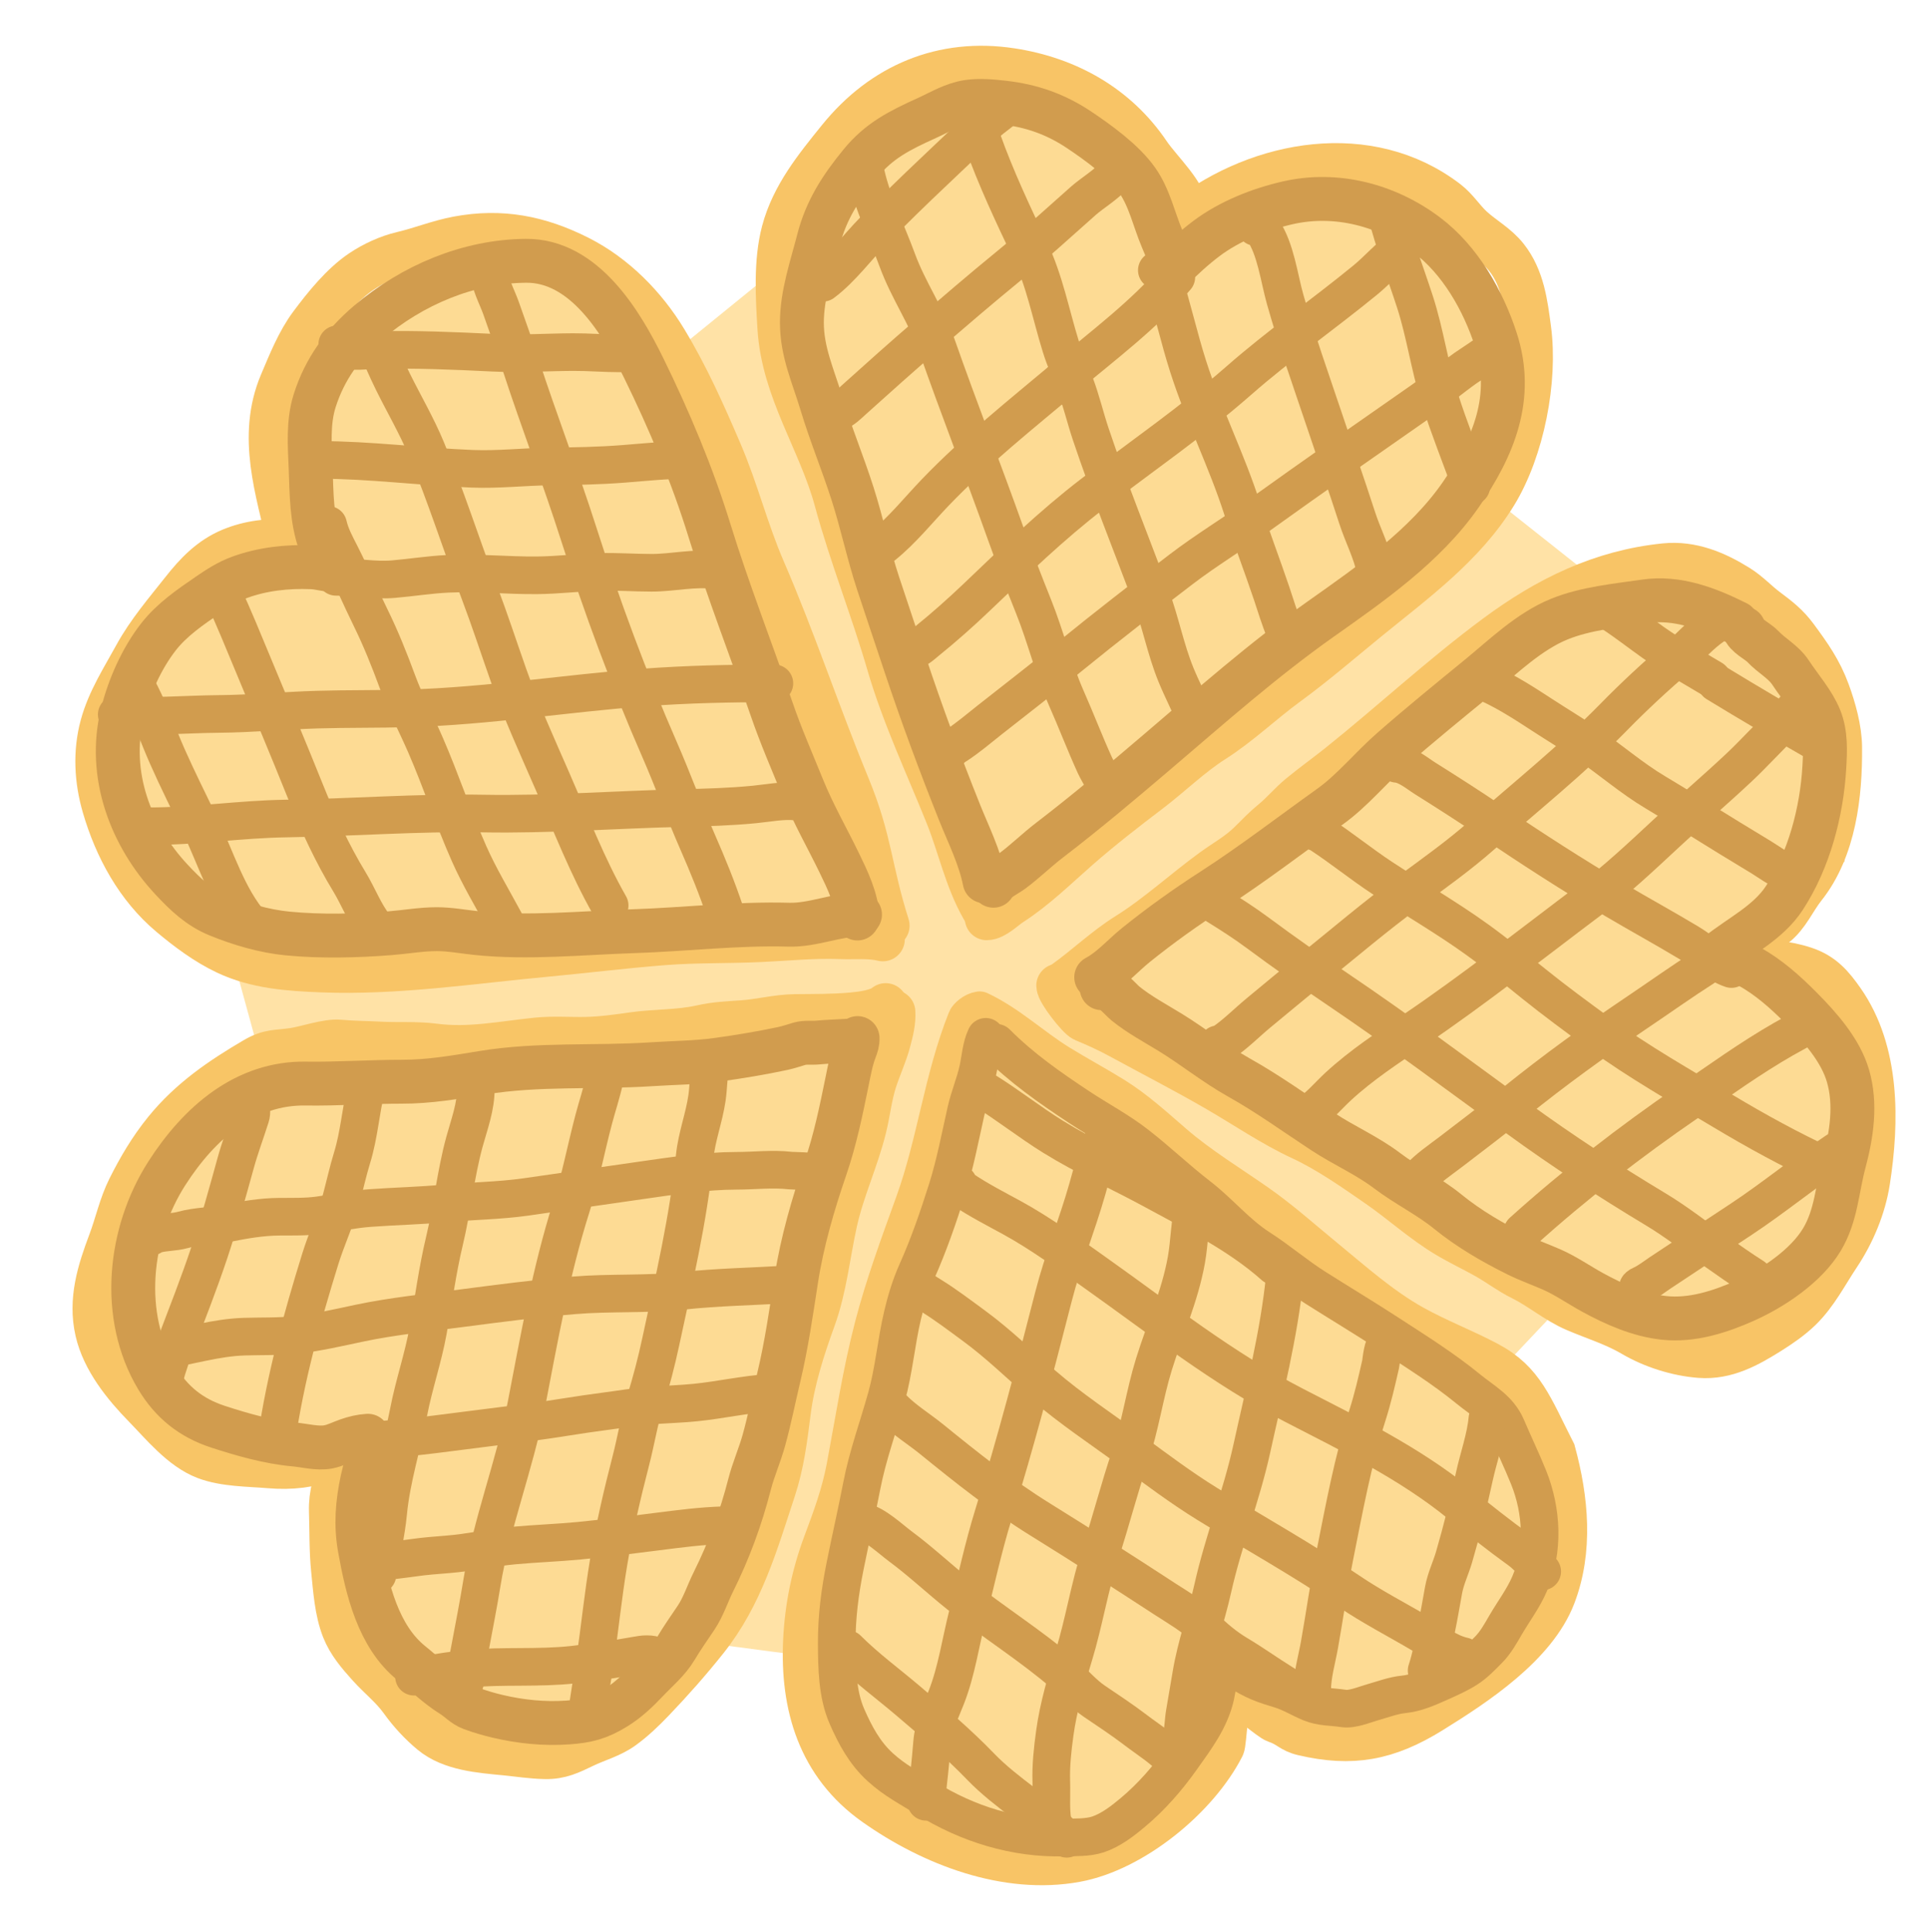 <svg xmlns="http://www.w3.org/2000/svg" fill="none" viewBox="0 0 512 513" height="513" width="512">
<g clip-path="url(#clip0_5_210)">
<path fill="#FFE2A6" d="M75.05 302.47L60.791 250.41L91.389 164.736L210.611 67.856L356.272 100.48L424.499 154.522V336.184L387.86 374.956L224.87 441.195L179.023 435.146L75.05 302.47Z"></path>
<path fill="#FDDB94" d="M92.28 153.134L74.56 123.109L99.444 80.389L137.335 67.657L161.677 82.365L227.445 245.172L101.425 260.128L55.533 245.172L38.949 239.139L33.366 197.644L50.394 153.134L92.28 153.134Z"></path>
<path fill="#FDDB94" d="M307.666 72.654L330.243 46.099L378.681 55.747L403.042 87.476L394.297 128.244L264.784 230.603L209.624 116.156L208.799 67.835L209.095 50.169L246.454 31.37L294.025 32.996L307.666 72.654Z"></path>
<path fill="#FDDB94" d="M457.171 254.932L489.731 267.309L496.924 316.238L475.261 349.872L433.978 355.315L287.947 258.839L383.326 177.065L428.5 160.059L445.217 154.404L475.446 183.33L489.892 228.746L457.171 254.932Z"></path>
<path stroke-linecap="round" stroke-width="11.654" stroke="#F8C466" d="M315.089 57.912C334.653 42.842 363.528 37.617 384.284 53.544C386.856 55.517 388.503 58.288 390.871 60.458C393.865 63.203 397.466 65.093 400.03 68.328C404.393 73.832 405.2 80.654 406.097 87.365C407.912 100.938 404.337 119.325 397.141 131.11C388.708 144.921 375.302 154.557 362.991 164.614C356.029 170.301 349.131 176.269 341.871 181.568C335.115 186.499 329.312 192.183 322.225 196.699C316.18 200.551 310.918 205.755 305.208 210.095C298.742 215.009 292.366 219.958 286.255 225.313C280.426 230.42 274.936 235.861 268.4 240.069C266.763 241.122 264.09 243.83 262.043 243.83"></path>
<path stroke-linecap="round" stroke-width="11.654" stroke="#F8C466" d="M315.608 57.392C314.937 51.342 308.178 45.452 305.005 40.755C296.525 28.201 283.531 20.883 268.544 18.594C250.379 15.819 234.431 22.501 222.808 36.879C216.707 44.426 210.531 51.987 208.016 61.5C205.919 69.434 206.467 78.987 206.976 87.134C208.011 103.716 217.762 117.191 222 132.788C225.992 147.484 231.679 161.646 235.925 176.244C239.928 190.008 246.192 203.224 251.527 216.518C254.826 224.738 256.563 233.444 261.003 241.226"></path>
<path stroke-linecap="round" stroke-width="11.654" stroke="#F8C466" d="M282.835 260.757C288.464 256.731 293.469 251.871 299.333 248.208C307.324 243.217 314.405 236.643 322.035 231.095C325.43 228.626 328.984 226.713 331.972 223.721C333.901 221.79 335.869 219.764 337.985 218.038C340.546 215.948 342.6 213.408 345.158 211.298C348.586 208.471 352.199 205.899 355.665 203.122C369.71 191.87 382.883 179.611 397.354 168.896C410.898 158.867 425.197 151.809 442.123 150.092C449.217 149.373 455.668 152.079 461.618 155.797C464.382 157.524 466.589 159.959 469.192 161.903C472.317 164.236 474.639 166.021 476.977 169.192C480.531 174.011 483.388 178.042 485.458 183.685C487.104 188.172 488.621 193.606 488.665 198.39C488.781 210.956 487.15 225.455 479.087 235.574C476.485 238.838 474.705 243.199 471.365 245.757C469.469 247.209 466.649 249.536 464.361 250.109"></path>
<path stroke-linecap="round" stroke-width="11.654" stroke="#F8C466" d="M463.364 255.456C468.498 255.028 474.358 255.565 479.269 257.204C484.027 258.793 486.52 261.746 489.278 265.673C498.832 279.281 498.551 297.83 496.105 313.611C495.035 320.52 492.117 327.503 488.269 333.267C485.017 338.138 482.277 343.59 478.028 347.699C475.683 349.966 472.796 351.969 470.036 353.701C464.279 357.315 458.425 360.612 451.416 360.072C445.331 359.603 438.778 357.51 433.532 354.42C428.697 351.572 423.325 349.968 418.209 347.757C413.28 345.628 408.993 341.912 404.147 339.522C400.781 337.862 397.878 335.597 394.623 333.772C391.196 331.852 387.664 330.199 384.284 328.178C377.861 324.338 372.195 319.152 366.032 314.873C359.723 310.492 352.66 305.553 345.705 302.326C337.907 298.707 330.815 293.83 323.399 289.525C314.901 284.593 306.188 280.118 297.563 275.424C294.376 273.689 291.178 272.213 287.826 270.84C286.464 270.282 281.025 263.375 281.025 261.715"></path>
<path stroke-linecap="round" stroke-width="11.654" stroke="#F8C466" d="M76.847 144.357C73.721 130.274 68.659 115.932 74.702 101.681C76.889 96.526 79.204 90.704 82.564 86.204C86.268 81.243 90.818 75.573 95.988 72.09C99.173 69.945 103.066 68.161 106.821 67.281C111.794 66.116 116.431 64.206 121.495 63.255C133.078 61.081 143.163 63.046 153.681 68.355C163.26 73.191 171.254 81.335 176.731 90.409C182.506 99.976 186.947 109.939 191.338 120.201C195.681 130.348 198.33 141.064 202.707 151.179C210.886 170.081 217.355 189.693 225.221 208.751C231.229 223.306 230.959 230.793 235.725 245.795"></path>
<path stroke-linecap="round" stroke-width="11.654" stroke="#F8C466" d="M78.052 145.968C78.052 144.8 78.164 144.274 76.846 144.045C71.856 143.176 66.015 144.081 61.368 146.013C55.873 148.297 52.099 152.281 48.502 156.838C44.143 162.362 39.404 167.864 36.017 174.061C32.69 180.147 28.924 185.909 27.083 192.67C25.158 199.738 25.565 207.155 27.596 214.142C30.793 225.138 36.464 235.588 45.308 242.995C49.801 246.758 54.725 250.448 60.05 252.971C68.056 256.763 76.675 257.342 85.378 257.69C105.154 258.482 125.34 255.391 145.014 253.552C155.454 252.577 165.829 251.278 176.284 250.466C184.876 249.798 193.349 250.037 201.947 249.638C208.98 249.312 216.173 248.57 223.211 248.855C226.862 249.004 230.9 248.549 234.445 249.437"></path>
<path fill="#FDDB94" d="M311.461 468.491L321.897 429.099L348.163 458.096L390.803 437.761L413.095 402.339L404.235 387.059L380.147 361.018L263.442 274.252L218.526 443.802L246.467 480.804L289.542 487.051L311.461 468.491Z"></path>
<path stroke-linecap="round" stroke-width="9.989" stroke="#F8C466" d="M260.155 268.259C258.483 268.469 256.904 270.002 256.652 270.634C250.284 286.577 248.556 303.313 242.739 319.422C238.821 330.272 234.785 341.17 231.885 352.351C228.722 364.546 226.813 377.13 224.484 389.504C223.132 396.689 220.781 402.955 218.243 409.76C215.156 418.04 213.391 426.697 212.964 435.525C212.117 453.057 216.803 469.055 231.885 479.716C247.183 490.53 267.194 498.209 285.884 494.787C301.26 491.971 318.464 477.861 325.476 464.106C326.158 462.769 326.288 450.96 328.061 450.96C330.1 450.96 336.697 457.181 338.557 457.802C341.909 458.921 342.39 460.381 345.828 461.191C359.07 464.312 368.679 462.513 380.444 455.224C392.329 447.86 408.26 437.406 413.394 424.038C418.125 411.72 416.869 398.074 413.394 385.316C407.279 373.317 405.093 366.415 395.485 361.293C388.944 357.807 381.98 355.181 375.504 351.56C366.935 346.77 359.48 340.075 351.921 333.873C346.038 329.046 340.398 323.971 334.16 319.595C326.615 314.303 318.761 309.579 311.761 303.538C306.575 299.063 301.741 294.588 295.899 290.964C291.118 287.999 286.154 285.348 281.369 282.392C274.088 277.893 267.928 271.926 260.155 268.262"></path>
<path stroke-linecap="round" stroke-width="9.989" stroke="#D19C4E" d="M261.764 275.318C260.511 277.985 260.355 281.16 259.725 284.015C258.897 287.766 257.365 291.318 256.525 295.071C254.993 301.918 253.639 309.049 251.532 315.74C249.197 323.154 246.638 330.583 243.462 337.677C241.784 341.426 240.625 345.27 239.682 349.261C237.997 356.395 237.385 363.913 235.428 370.952C233.245 378.801 230.395 386.528 228.852 394.543C227.48 401.673 225.852 408.727 224.422 415.846C223.044 422.708 222.168 429.439 222.207 436.445C222.242 442.804 222.319 449.85 224.914 455.776C227.13 460.834 229.634 465.493 233.74 469.244C237.611 472.781 241.539 474.765 245.941 477.501C256.979 484.362 269.561 488.279 282.528 487.941C285.404 487.866 288.825 488.027 291.582 487.114C294.967 485.992 298.154 483.533 300.847 481.269C305.86 477.055 310.071 472.207 313.839 466.885C317.542 461.655 321.369 456.659 322.806 450.265C323.809 445.801 323.474 441.721 323.474 437.255"></path>
<path stroke-linecap="round" stroke-width="9.989" stroke="#D19C4E" d="M264.612 276.902C271.334 283.633 278.694 288.77 286.624 294.015C291.758 297.411 297.086 300.199 301.955 303.997C307.559 308.37 312.715 313.309 318.34 317.641C323.903 321.927 328.459 327.572 334.392 331.374C339.537 334.672 344.16 338.675 349.318 341.937C355.735 345.996 362.228 349.897 368.587 354.032C375.789 358.717 383.275 363.386 389.93 368.839C393.887 372.081 398.057 374.145 400.127 379.015C402.02 383.467 404.122 387.802 405.929 392.29C409.529 401.229 410.025 411.581 406.245 420.459C404.545 424.452 402.03 427.718 399.864 431.427C398.473 433.808 397.188 436.184 395.24 438.135C393.475 439.902 391.73 441.755 389.614 443.117C387.296 444.609 384.54 445.792 382.036 446.92C379.192 448.202 375.966 449.598 372.824 449.913C369.918 450.204 367.38 451.221 364.613 451.99C362.348 452.621 359.129 454.038 356.772 453.663C353.718 453.176 350.855 453.383 347.911 452.149C345.307 451.057 342.82 449.505 340.088 448.663C337.986 448.015 336.107 447.467 334.093 446.603C330.965 445.261 327.914 443.068 324.74 442.008"></path>
<path stroke-linecap="round" stroke-width="9.989" stroke="#D19C4E" d="M394.993 376.727C394.529 381.837 392.603 387.125 391.512 392.149C389.963 399.288 388.188 406.477 386.133 413.487C385.271 416.424 383.909 419.189 383.355 422.22C382.707 425.767 382.125 429.288 381.386 432.818C380.635 436.399 380.003 440.14 378.854 443.593"></path>
<path stroke-linecap="round" stroke-width="9.989" stroke="#D19C4E" d="M368.411 356.444C367.138 356.869 366.808 361.507 366.635 362.272C365.613 366.8 364.548 371.384 363.137 375.811C359.256 387.98 356.998 400.385 354.504 412.871C352.913 420.838 351.806 428.907 350.373 436.902C349.695 440.683 348.474 444.815 348.474 448.663"></path>
<path stroke-linecap="round" stroke-width="9.989" stroke="#D19C4E" d="M341.196 339.015C339.658 354.408 335.731 369.618 332.423 384.702C329.658 397.306 324.884 409.179 322.067 421.779C320.346 429.481 317.634 436.92 316.336 444.72C315.773 448.104 315.203 451.479 314.613 454.86C314.26 456.881 314.265 459.531 313.664 461.339"></path>
<path stroke-linecap="round" stroke-width="9.989" stroke="#D19C4E" d="M316.828 317.782C317.515 318.513 317.389 318.757 317.144 319.684C315.87 324.521 315.935 329.678 315.052 334.596C313.33 344.195 309.331 352.954 306.455 362.219C303.936 370.334 302.815 378.796 300.073 386.849C297.231 395.199 295.07 403.796 292.32 412.184C289.37 421.184 287.934 430.536 285.182 439.578C283.143 446.28 281.075 453.184 280.119 460.142C279.516 464.526 279.042 468.813 279.187 473.241C279.313 477.089 278.868 481.365 279.802 485.107"></path>
<path stroke-linecap="round" stroke-width="9.989" stroke="#D19C4E" d="M294.043 300.036C291.574 304.981 290.244 310.516 288.733 315.81C286.003 325.38 282.237 334.649 279.767 344.296C274.799 363.699 269.782 382.883 263.856 402.025C261.121 410.859 259.166 419.965 256.912 428.927C255.109 436.094 254.026 443.731 251.338 450.617C249.728 454.743 247.889 458.277 247.523 462.765C247.098 467.983 246.541 473.248 245.941 478.452"></path>
<path stroke-linecap="round" stroke-width="9.989" stroke="#D19C4E" d="M225.055 437.888C230.013 442.853 235.808 447.084 241.159 451.638C247.747 457.246 254.421 462.886 260.428 469.121C267.25 476.201 276.481 481.463 283.283 488.276"></path>
<path stroke-linecap="round" stroke-width="9.989" stroke="#D19C4E" d="M228.853 403.98C232.407 404.743 236.328 408.564 239.12 410.635C244.498 414.626 249.415 419.246 254.644 423.435C263.788 430.76 273.734 436.926 282.616 444.579C285.333 446.921 287.652 449.741 290.632 451.762C294.313 454.259 297.992 456.662 301.533 459.368C305.034 462.044 309.247 464.588 312.081 467.995"></path>
<path stroke-linecap="round" stroke-width="9.989" stroke="#D19C4E" d="M235.814 372.606C235.932 373.136 236.785 373.642 237.151 374.014C240.192 377.109 244.055 379.451 247.418 382.183C256.816 389.819 265.965 397.111 276.268 403.504C287.424 410.425 298.524 417.537 309.532 424.719C312.867 426.895 316.914 429.177 319.694 432.043C322.294 434.723 325.398 437.313 328.607 439.226C332.667 441.646 336.539 444.421 340.562 446.92C343.22 448.57 345.585 450.591 348.474 451.832"></path>
<path stroke-linecap="round" stroke-width="9.989" stroke="#D19C4E" d="M244.359 341.867C245.245 342.852 246.095 343.317 247.277 344.05C251.221 346.495 254.895 349.305 258.635 352.043C265.147 356.811 270.893 362.469 276.989 367.729C284.383 374.109 292.622 379.533 300.495 385.3C307.046 390.098 313.642 395.065 320.555 399.332C333.104 407.075 345.965 414.196 358.161 422.501C364.349 426.715 371.233 430.222 377.676 434.05C381.239 436.167 384.566 438.877 388.664 439.789"></path>
<path stroke-linecap="round" stroke-width="9.989" stroke="#D19C4E" d="M254.486 314.296C254.622 315.046 255.181 315.508 255.787 315.916C259.911 318.693 264.338 320.947 268.691 323.328C276.358 327.522 283.716 332.905 290.844 337.958C308.107 350.197 324.806 363.453 343.692 373.187C358.78 380.964 374.296 388.513 387.575 399.296C392.787 403.53 398.09 407.725 403.538 411.656C405.802 413.289 407.393 415.56 409.551 417.289"></path>
<path stroke-linecap="round" stroke-width="9.989" stroke="#D19C4E" d="M261.448 289.579C267.656 293.404 273.423 297.998 279.662 301.867C288.245 307.19 297.603 311.318 306.473 316.163C317.421 322.143 328.992 327.835 338.347 336.163"></path>
<path stroke-width="0.333" stroke="black" fill="#FDDB94" d="M60.081 385.871L100.707 383.38L93.465 419.188L114.193 451.592L154.788 461.62L166.481 448.386L195.67 412.922L229.076 279.054L54.221 289.774L29.535 347.015L60.081 385.871Z"></path>
<path stroke-linecap="round" stroke-width="11.654" stroke="#F8C566" d="M91.917 386.042C90.039 388.301 89.317 392.048 88.614 394.804C88.077 396.91 87.8 399.119 87.874 401.288C88.051 406.504 87.906 411.639 88.439 416.85C88.964 421.974 89.321 427.767 91.227 432.614C92.69 436.332 95.331 439.395 97.974 442.327C100.828 445.492 104.112 448.023 106.623 451.523C108.894 454.69 111.584 457.619 114.59 460.116C119.8 464.443 127.6 464.974 134.063 465.607C137.662 465.959 141.166 466.523 144.79 466.593C148.819 466.672 151.525 465.318 155.06 463.613C158.467 461.969 162.221 461.005 165.324 458.773C168.261 456.66 170.831 454.187 173.326 451.583C178.33 446.36 182.952 441.14 187.476 435.472C196.928 423.631 200.811 409.785 205.489 395.629C207.774 388.714 208.592 381.977 209.499 374.823C210.556 366.484 213.24 358.098 216.103 350.231C219.118 341.948 219.96 332.987 221.864 324.416C223.766 315.857 227.524 307.937 229.613 299.478C230.629 295.366 231.041 291.163 232.328 287.111C233.461 283.54 235.114 280.078 236.067 276.463C236.747 273.889 237.415 271.377 237.252 268.707"></path>
<path stroke-linecap="round" stroke-width="11.654" stroke="#F8C566" d="M94.019 384.244C93.792 385.903 89.067 386.823 87.925 387.245C82.476 389.262 77.303 389.861 71.558 389.37C66.12 388.906 59.648 388.985 54.518 387.019C48.212 384.603 43.074 378.207 38.453 373.484C33.069 367.982 27.497 361.114 25.752 353.459C23.863 345.171 26.307 337.495 29.218 329.768C30.992 325.061 32.016 320.084 34.276 315.568C37.018 310.089 39.999 305.039 43.87 300.26C50.466 292.118 58.658 286.513 67.634 281.256C71.635 278.913 73.411 279.448 78.052 278.743C81.281 278.252 86.903 276.296 90.108 276.59C93.72 276.922 97.397 276.923 101.021 277.12C105.777 277.378 110.636 277.002 115.355 277.624C124.54 278.833 133.364 276.977 142.498 276.036C146.911 275.582 151.225 275.949 155.64 275.861C159.751 275.779 163.957 275.191 168.025 274.61C174.114 273.739 180.331 274.03 186.337 272.657C189.923 271.838 193.55 271.695 197.204 271.438C201.857 271.11 206.433 269.874 211.102 269.818C216.164 269.756 221.157 269.823 226.221 269.367C228.762 269.138 233.191 268.607 235.202 266.896"></path>
<path stroke-linecap="round" stroke-width="9.989" stroke="#D19C4E" d="M189.111 281.06C189.15 281.697 188.917 282.19 188.772 282.802C188.094 285.667 188.174 288.633 187.754 291.531C186.982 296.859 185.024 301.809 184.474 307.207C182.782 323.796 178.969 339.972 175.477 356.257C174.316 361.671 172.949 366.912 171.307 372.202C169.719 377.322 168.897 382.576 167.559 387.753C165.225 396.781 163.17 405.636 161.628 414.84C160.159 423.61 159.275 432.452 157.989 441.248C157.286 446.056 156.336 450.874 155.832 455.702"></path>
<path stroke-linecap="round" stroke-width="9.989" stroke="#D19C4E" d="M161.158 284.707C160.653 284.969 160.687 286.026 160.591 286.478C159.806 290.163 158.587 293.73 157.633 297.37C155.593 305.146 154.125 312.919 151.684 320.631C146.257 337.774 143.163 355.535 139.753 373.165C136.663 389.146 130.539 404.461 127.939 420.559C127.03 426.19 125.921 431.743 124.88 437.342C124.301 440.457 123.635 443.436 123.512 446.616"></path>
<path stroke-linecap="round" stroke-width="9.989" stroke="#D19C4E" d="M126.34 289.052C126.453 293.759 124.553 298.758 123.336 303.22C120.978 311.868 120.106 320.84 118.02 329.562C116.13 337.466 115.123 345.381 113.684 353.355C112.371 360.632 109.92 367.656 108.522 374.924C106.807 383.84 103.958 392.608 103.093 401.673C102.557 407.291 101.247 412.701 100.231 418.168"></path>
<path stroke-linecap="round" stroke-width="9.989" stroke="#D19C4E" d="M97.317 288.711C95.778 294.905 95.392 301.28 93.499 307.433C92.401 311.004 91.607 314.647 90.643 318.249C89.178 323.725 86.726 328.887 85.051 334.301C80.189 350.013 75.773 365.942 73.447 382.166"></path>
<path stroke-linecap="round" stroke-width="9.989" stroke="#D19C4E" d="M66.737 294.638C66.782 295.388 66.769 295.864 66.534 296.602C65.222 300.731 63.7 304.792 62.546 308.971C60.345 316.936 58.172 324.883 55.553 332.727C52.857 340.8 49.72 348.759 46.702 356.719C45.832 359.013 45.078 361.322 44.331 363.657C44.326 363.673 43.959 365.107 43.947 364.91"></path>
<path stroke-linecap="round" stroke-width="11.654" stroke="#D19C4E" d="M99.179 382.831C99.213 383.39 99.24 383.918 99.001 384.44C97.76 387.147 96.84 390.027 96.22 392.939C94.892 399.18 94.41 404.911 95.557 411.265C97.485 421.942 100.388 434.515 109.259 441.65C112.94 444.611 115.996 447.702 120.017 450.21C121.831 451.341 123.121 452.909 125.186 453.673C127.478 454.521 129.826 455.204 132.204 455.763C138.286 457.194 144.544 457.825 150.751 457.392C155.846 457.037 159.073 456.235 163.527 453.474C166.719 451.495 169.294 449.047 171.869 446.324C174.463 443.582 177.51 441.059 179.453 437.792C181.131 434.969 183.018 432.305 184.845 429.578C186.826 426.622 187.883 423.184 189.464 420.014C193.581 411.757 196.756 403.122 199.046 394.179C200.075 390.164 201.768 386.394 202.871 382.405C204.388 376.918 205.493 371.291 206.813 365.752C208.872 357.107 210.111 348.445 211.469 339.682C213.004 329.773 215.934 319.702 219.188 310.227C221.808 302.599 223.371 294.904 224.985 287.007C225.566 284.165 226.029 281.503 227.062 278.781C227.458 277.737 227.799 276.771 227.73 275.652"></path>
<path stroke-linecap="round" stroke-width="11.654" stroke="#D19C4E" d="M97.704 381.253C95.801 381.37 94.129 381.775 92.296 382.414C90.629 382.996 88.957 383.861 87.218 384.201C84.354 384.76 80.94 383.815 78.079 383.563C71.409 382.975 64.286 380.935 57.934 378.867C50.803 376.545 45.568 372.385 41.707 365.941C31.831 349.456 34.146 327.389 44.342 311.51C52.878 298.214 65.157 287.425 81.334 287.731C88.656 287.869 99.263 287.224 106.58 287.243C113.998 287.262 120.834 286.062 128.135 284.861C143.061 282.407 158.039 283.591 173.024 282.601C178.864 282.215 184.684 282.208 190.477 281.408C196.29 280.605 202.203 279.634 207.942 278.401C209.427 278.083 210.886 277.564 212.347 277.148C213.849 276.72 215.491 276.992 217.04 276.845C219.812 276.582 222.512 276.525 225.282 276.355"></path>
<path stroke-linecap="round" stroke-width="9.989" stroke="#D19C4E" d="M40.191 328.364C40.54 328.014 41.2 327.815 41.666 327.694C43.886 327.119 46.218 327.234 48.465 326.618C52.372 325.547 56.328 325.624 60.269 324.84C64.946 323.909 69.455 323.118 74.248 323.087C77.769 323.064 81.305 323.172 84.804 322.678C89.335 322.037 93.746 321.115 98.326 320.781C104.859 320.305 111.4 320.167 117.925 319.567C125.137 318.904 132.498 318.857 139.667 317.839C149.76 316.406 159.853 314.91 169.945 313.479C178.338 312.29 187.066 310.903 195.562 310.894C200.345 310.89 205.116 310.293 209.868 310.835C210.503 310.908 216.306 310.959 216.333 311.402"></path>
<path stroke-linecap="round" stroke-width="9.989" stroke="#D19C4E" d="M41.317 358.46C41.401 358.907 42.686 358.598 42.944 358.559C50.333 357.438 57.342 355.167 64.874 354.934C69.442 354.793 73.992 354.952 78.549 354.465C84.219 353.859 89.776 352.557 95.346 351.379C104.419 349.461 113.775 348.542 122.968 347.34C132.741 346.062 142.629 344.777 152.45 343.964C162.061 343.169 171.683 343.787 181.274 342.765C190.534 341.779 199.863 341.626 209.131 341.058"></path>
<path stroke-linecap="round" stroke-width="9.989" stroke="#D19C4E" d="M96.899 383.084C96.971 382.696 98.161 382.677 98.441 382.647C104.13 382.025 109.8 381.615 115.489 380.877C123.811 379.797 132.141 378.781 140.464 377.712C147.145 376.853 153.763 375.637 160.446 374.786C164.776 374.235 169.072 373.462 173.432 373.173C177.183 372.924 180.951 372.804 184.693 372.43C191.327 371.767 197.818 370.254 204.485 369.846"></path>
<path stroke-linecap="round" stroke-width="9.989" stroke="#D19C4E" d="M100.268 414.942C103.384 414.401 106.685 414.098 109.86 413.642C112.865 413.211 115.824 412.987 118.845 412.749C124.761 412.283 130.578 410.944 136.491 410.402C142.229 409.876 147.99 409.679 153.728 409.135C162.183 408.333 170.577 407.172 179.003 406.136C184.807 405.422 190.587 404.843 196.434 405.015"></path>
<path stroke-linecap="round" stroke-width="9.989" stroke="#D19C4E" d="M109.944 445.227C111.017 444.836 112.186 444.806 113.307 444.625C116.944 444.039 120.537 443.463 124.205 443.114C133.574 442.22 143.016 443.068 152.35 442.022C157.795 441.412 163.245 440.593 168.635 439.627C171.079 439.189 172.481 438.982 174.841 439.827"></path>
<path stroke-linecap="round" stroke-width="9.989" stroke="#D19C4E" d="M282.124 100.738C283.407 101.87 284.661 103.024 285.913 104.188"></path>
<path stroke-linecap="round" stroke-width="9.989" stroke="#D19C4E" d="M129.863 71.76C129.863 75.01 131.975 78.767 133.04 81.764C134.844 86.837 136.612 91.827 138.284 96.942C143.192 111.961 148.862 126.682 153.671 141.73C159.898 161.217 166.97 180.298 175.162 199.051C178.723 207.201 181.734 215.551 185.305 223.696C187.934 229.692 190.49 235.958 192.558 242.171"></path>
<path stroke-linecap="round" stroke-width="9.989" stroke="#D19C4E" d="M98.171 86.249C98.218 87.831 98.749 88.978 99.396 90.427C101.037 94.097 102.586 97.825 104.372 101.427C107.32 107.372 110.711 113.159 113.252 119.289C118.429 131.777 122.489 144.567 127.261 157.196C130.019 164.495 132.439 171.914 135.031 179.273C138.438 188.949 142.653 198.129 146.743 207.522C151.516 218.484 155.972 230.058 161.9 240.447"></path>
<path stroke-linecap="round" stroke-width="9.989" stroke="#D19C4E" d="M87.148 139.373C87.833 142.287 89.11 144.577 90.498 147.308C93.3 152.825 95.711 158.508 98.44 164.057C101.148 169.565 103.395 175.201 105.521 180.96C107.673 186.793 110.517 192.132 112.984 197.806C117.107 207.287 120.363 217.184 124.544 226.629C127.289 232.833 130.789 238.62 133.998 244.587"></path>
<path stroke-linecap="round" stroke-width="9.989" stroke="#D19C4E" d="M58.901 155.932C58.151 156.026 59.096 157.525 59.246 157.849C62.081 163.959 64.624 170.218 67.207 176.438C71.885 187.705 76.595 198.897 81.139 210.225C84.395 218.342 88.236 226.692 92.794 234.162C95.115 237.965 96.791 242.515 99.55 245.967"></path>
<path stroke-linecap="round" stroke-width="9.989" stroke="#D19C4E" d="M35.132 180.424C35.05 180.671 35.073 180.5 35.323 180.883C36.283 182.351 36.539 182.704 37.467 184.563C40.11 189.857 42.044 195.449 44.433 200.853C47.187 207.081 50.281 213.228 53.236 219.366C57.392 227.996 60.429 238.303 66.824 245.621"></path>
<path stroke-linecap="round" stroke-width="9.989" stroke="#D19C4E" d="M89.56 91.424C91.983 93.994 96.308 93.039 99.645 92.957C110.078 92.703 120.611 93.159 131.031 93.666C138.129 94.012 145.055 93.531 152.14 93.494C156.326 93.472 160.478 93.839 164.656 93.839"></path>
<path stroke-linecap="round" stroke-width="9.989" stroke="#D19C4E" d="M84.737 122.124C98.267 122.124 111.838 123.948 125.424 124.482C132.305 124.752 139.139 123.951 146.016 123.868C152.629 123.789 159.187 123.682 165.785 123.159C171.351 122.718 176.981 122.124 182.569 122.124"></path>
<path stroke-linecap="round" stroke-width="9.989" stroke="#D19C4E" d="M89.215 153.172C94.335 153.172 99.3 154.23 104.487 153.785C109.328 153.369 114.134 152.592 118.993 152.367C126.865 152.001 134.768 152.845 142.647 152.769C148.212 152.716 153.737 152.017 159.297 151.868C163.893 151.746 168.466 152.098 173.057 152.098C178.768 152.098 184.453 150.632 190.147 151.447"></path>
<path stroke-linecap="round" stroke-width="9.989" stroke="#D19C4E" d="M30.998 189.738C39.862 190.545 49.072 189.659 58.02 189.584C66.769 189.511 75.498 188.692 84.239 188.434C92.363 188.195 100.494 188.323 108.621 188.089C129.485 187.489 150.07 184.14 170.856 182.57C182.383 181.7 194.087 181.459 205.649 181.459"></path>
<path stroke-linecap="round" stroke-width="9.989" stroke="#D19C4E" d="M39.61 219.404C51.774 219.404 63.789 217.533 75.915 217.353C93.348 217.095 110.778 215.713 128.218 216.031C145.799 216.351 163.421 214.982 181 214.575C187.475 214.425 193.92 214.247 200.367 213.616C203.958 213.265 207.935 212.452 211.505 212.85"></path>
<path stroke-linecap="round" stroke-width="11.654" stroke="#D19C4E" d="M88.182 151.448C86.802 151.275 85.286 145.197 84.967 144.28C82.692 137.747 82.758 131.238 82.498 124.407C82.269 118.413 81.732 112.186 83.57 106.392C86.24 97.973 91.126 91.287 97.827 85.599C109.486 75.702 124.373 69.382 139.662 69.251C155.142 69.119 165.014 85.631 170.933 97.71C177.733 111.586 183.844 126.082 188.406 140.869C193.336 156.848 199.448 172.406 204.884 188.205C207.358 195.396 210.362 202.292 213.228 209.325C216.018 216.172 219.619 222.426 222.835 229.045C224.911 233.318 227.696 238.963 227.696 243.897"></path>
<path stroke-linecap="round" stroke-width="11.654" stroke="#D19C4E" d="M89.215 151.447C87.02 151.447 84.93 150.714 82.689 150.623C76.282 150.362 69.615 151.093 63.57 153.325C60.582 154.428 57.994 156.088 55.379 157.886C50.605 161.168 45.7 164.483 42.098 169.097C37.571 174.895 34.189 182.542 32.452 189.661C28.562 205.61 34.64 221.895 45.581 233.586C49.287 237.546 52.821 240.946 57.906 243.015C63.738 245.387 70.112 247.273 76.392 247.882C85.226 248.74 94.807 248.503 103.606 247.806C107.734 247.479 111.839 246.733 115.988 246.733C119.499 246.733 122.975 247.4 126.457 247.767C140.17 249.216 154.501 247.721 168.254 247.269C181.973 246.818 195.696 245.162 209.438 245.544C215.905 245.724 221.974 242.861 228.384 242.861"></path>
<path stroke-linecap="round" stroke-width="11.654" stroke="#D19C4E" d="M310.18 72.889C310.334 72.324 310.772 71.907 311.176 71.502C314.048 68.626 317.086 65.819 320.332 63.373C326.549 58.688 334.449 55.577 341.978 53.857C354.951 50.895 368.445 54.489 378.97 62.441C387.775 69.092 393.859 79.782 397.239 90.208C402.172 105.423 396.687 118.701 387.932 131.349C378.536 144.923 363.991 155.014 350.701 164.405C335.566 175.1 321.531 187.522 307.431 199.542C297.987 207.594 288.54 215.569 278.708 223.103C275.306 225.71 272.23 228.752 268.794 231.297C267.388 232.338 264.611 233.605 263.815 235.199"></path>
<path stroke-linecap="round" stroke-width="11.654" stroke="#D19C4E" d="M310.57 71.328C310.838 68.383 309.823 66.278 308.622 63.438C306.442 58.282 305.265 52.518 301.999 47.874C298.386 42.739 291.691 37.9 286.5 34.435C280.335 30.319 273.89 28.061 266.543 27.239C263.463 26.894 260.193 26.574 257.105 27.022C253.122 27.6 249.711 29.723 246.109 31.357C239.035 34.567 233.505 37.271 228.49 43.409C223.33 49.724 219.407 55.737 217.364 63.698C215.528 70.854 212.948 78.206 212.948 85.677C212.948 93.465 215.955 99.862 218.143 107.137C220.585 115.253 223.835 123.04 226.412 131.11C228.928 138.989 230.62 147.102 233.209 154.954C235.565 162.101 237.975 169.23 240.352 176.37C244.747 189.573 249.608 202.686 254.768 215.603C257.19 221.666 260.186 227.557 261.478 234.028"></path>
<path stroke-linecap="round" stroke-width="11.654" stroke="#D19C4E" d="M291.11 259.499C295.051 257.402 298.192 253.728 301.65 250.942C308.23 245.642 314.914 240.878 322.026 236.29C332.676 229.418 342.77 221.632 353.083 214.271C359.194 209.909 363.967 203.922 369.569 199.013C377.105 192.41 384.927 186.047 392.686 179.699C399.345 174.25 406.025 167.688 414.089 164.401C421.065 161.557 429.453 160.757 436.863 159.678C445.45 158.428 453.66 161.61 461.249 165.41"></path>
<path stroke-linecap="round" stroke-width="11.654" stroke="#D19C4E" d="M463.063 166.864C463.611 168.877 466.804 170.237 468.142 171.667C470.519 174.209 473.573 175.666 475.538 178.65C478.087 182.52 481.582 186.464 483.298 190.759C484.945 194.884 484.718 199.408 484.467 203.757C483.782 215.581 480.414 228.395 473.866 238.43C469.545 245.049 462.173 248.515 456.17 253.324"></path>
<path stroke-linecap="round" stroke-width="11.654" stroke="#D19C4E" d="M292.561 262.406C294.795 261.78 297.327 265.21 298.889 266.483C302.465 269.396 306.957 271.8 310.881 274.213C317.095 278.034 322.628 282.55 329.04 286.14C336.808 290.49 343.92 295.647 351.35 300.53C356.933 304.199 363.04 306.83 368.38 310.884C373.508 314.776 379.462 317.66 384.423 321.701C390.054 326.289 396.482 330.012 402.984 333.225C405.96 334.696 409.024 335.775 412.054 337.1C415.767 338.724 419.278 341.18 422.836 343.135C428.688 346.349 435.223 349.244 441.942 349.956C449.337 350.74 456.741 348.358 463.426 345.375C470.815 342.077 479.598 336.204 483.822 329.169C487.666 322.765 487.865 315.675 489.747 308.664C491.738 301.245 492.942 293.233 490.755 285.696C488.759 278.82 483.245 272.642 478.299 267.653C474.119 263.437 469.72 259.51 464.514 256.614C462.868 255.698 458.087 253.584 456.533 255.141"></path>
<path stroke-linecap="round" stroke-width="9.989" stroke="#D19C4E" d="M323.396 277.3C323.873 277.256 324.363 277.127 324.766 276.856C328.13 274.592 331.114 271.526 334.239 268.944C338.832 265.149 343.385 261.342 348.024 257.602C356.76 250.559 365.31 243.247 374.365 236.612C380.86 231.854 387.53 227.089 393.572 221.758C405.29 211.419 417.51 201.686 428.478 190.476C433.927 184.908 439.732 179.513 445.67 174.472C448.811 171.805 451.664 168.418 455.082 166.137"></path>
<path stroke-linecap="round" stroke-width="9.989" stroke="#D19C4E" d="M347.339 295.827C350.385 293.833 352.725 290.946 355.4 288.481C361.612 282.758 368.571 278.219 375.534 273.506C391.435 262.743 406.634 250.688 421.989 239.156C429.158 233.772 435.704 227.618 442.264 221.517C448.726 215.506 455.467 209.78 461.894 203.736C465.86 200.006 469.495 195.924 473.462 192.172C474.904 190.808 475.811 188.453 477.573 187.57"></path>
<path stroke-linecap="round" stroke-width="9.989" stroke="#D19C4E" d="M376.724 312.902C379.207 310.188 382.408 308.049 385.309 305.838C391.051 301.462 396.78 297.091 402.4 292.558C412.735 284.222 423.475 276.439 434.485 269.026C440.53 264.955 446.532 260.676 452.664 256.755C455.511 254.934 458.324 252.988 460.524 250.418"></path>
<path stroke-linecap="round" stroke-width="9.989" stroke="#D19C4E" d="M404.294 327.069C418.174 314.56 432.917 303.159 448.31 292.598C456.619 286.898 464.878 280.939 473.623 275.928C475.9 274.623 478.376 273.428 480.476 271.851"></path>
<path stroke-linecap="round" stroke-width="9.989" stroke="#D19C4E" d="M435.13 341.963C434.562 341.882 435.553 341.289 435.734 341.217C437.397 340.551 439.578 338.86 440.853 338.008C448.033 333.209 455.263 328.492 462.458 323.719C471.1 317.987 479.132 311.377 487.731 305.636"></path>
<path stroke-linecap="round" stroke-width="9.989" stroke="#D19C4E" d="M425.697 161.777C426.565 161.856 427.292 162.28 428.015 162.746C431.813 165.196 435.354 168.008 439.039 170.617C444.052 174.167 449.461 177.145 454.719 180.305"></path>
<path stroke-linecap="round" stroke-width="9.989" stroke="#D19C4E" d="M455.808 181.394C464.544 186.725 473.422 191.941 482.29 197.015"></path>
<path stroke-linecap="round" stroke-width="9.989" stroke="#D19C4E" d="M393.048 181.031C393.778 181.071 394.636 181.251 395.306 181.556C400.228 183.796 404.931 186.837 409.454 189.79C413.485 192.423 417.621 194.897 421.606 197.6C427.678 201.719 433.253 206.62 439.564 210.376C446.267 214.365 452.839 218.573 459.496 222.646C462.277 224.349 465.067 226.048 467.86 227.732C469.208 228.546 472.833 231.163 473.946 231.163"></path>
<path stroke-linecap="round" stroke-width="9.989" stroke="#D19C4E" d="M370.919 202.828C373.693 203.06 376.278 205.329 378.497 206.723C384.481 210.484 390.376 214.254 396.233 218.207C406.874 225.389 417.826 232.465 428.882 238.994C435.381 242.832 441.994 246.445 448.472 250.337C451.982 252.446 455.943 256.033 459.798 257.32"></path>
<path stroke-linecap="round" stroke-width="9.989" stroke="#D19C4E" d="M348.064 220.265C348.855 220.859 349.864 221.008 350.705 221.557C356.28 225.201 361.458 229.438 367.029 233.101C375.398 238.603 384.061 243.592 392.202 249.448C397.344 253.148 402.3 257.205 407.236 261.174C412.996 265.805 418.771 270.05 424.73 274.394C435.183 282.012 446.442 288.367 457.54 295.02C466.363 300.308 475.506 305.322 484.829 309.631"></path>
<path stroke-linecap="round" stroke-width="9.989" stroke="#D19C4E" d="M321.583 239.519C322.112 239.664 322.493 240.083 322.953 240.367C326.72 242.688 330.419 245.051 333.977 247.693C340.989 252.899 348.102 257.881 355.34 262.769C371.602 273.752 387.263 285.465 403.105 297.018C414.864 305.594 427.298 313.685 439.765 321.176C445.321 324.514 450.59 328.681 455.888 332.438C459.06 334.686 462.347 336.983 465.602 339.057"></path>
<path stroke-linecap="round" stroke-width="9.989" stroke="#D19C4E" d="M368.188 56.586C370.2 64.569 373.205 72.282 375.743 80.107C378.465 88.501 379.621 97.264 382.272 105.643C384.774 113.55 387.9 121.326 390.731 129.123"></path>
<path stroke-linecap="round" stroke-width="9.989" stroke="#D19C4E" d="M333.448 60.287C334.14 60.34 334.944 60.474 335.378 61.109C338.772 66.081 339.667 73.757 341.271 79.449C344.293 90.176 348.075 100.75 351.619 111.318C354.552 120.066 357.583 128.775 360.427 137.553C361.912 142.136 364.289 146.611 365.231 151.328"></path>
<path stroke-linecap="round" stroke-width="9.989" stroke="#D19C4E" d="M307.208 71.76C308.222 72.129 308.707 73.508 308.995 74.412C311.393 81.948 313.099 89.693 315.503 97.234C319.61 110.114 325.705 122.125 329.834 134.963C332.274 142.548 335.132 149.971 337.677 157.517C338.804 160.856 339.833 164.397 341.209 167.612"></path>
<path stroke-linecap="round" stroke-width="9.989" stroke="#D19C4E" d="M258.056 28.46C258.056 31.398 260.02 34.813 260.951 37.424C264.465 47.288 269.019 56.936 273.516 66.393C277.417 74.597 279.029 83.368 281.708 92.012C282.765 95.422 284.219 98.652 285.486 101.983C287.148 106.354 288.189 110.901 289.674 115.327C294.506 129.73 300.215 143.9 305.566 158.113C308.171 165.033 309.493 172.336 312.3 179.208C313.817 182.921 315.702 186.471 317.187 190.187"></path>
<path stroke-linecap="round" stroke-width="9.989" stroke="#D19C4E" d="M229.968 46.224C231.731 53.991 235.559 61.662 238.304 69.149C241.207 77.067 246.046 83.933 248.837 91.888C254.672 108.519 261.096 124.909 267.007 141.5C269.351 148.08 271.88 154.592 274.481 161.074C277.703 169.102 279.733 177.612 283.227 185.52C285.826 191.401 288.117 197.422 290.783 203.264C291.671 205.21 295.045 210.575 293.534 209.062"></path>
<path stroke-linecap="round" stroke-width="9.989" stroke="#D19C4E" d="M218.512 75.091C223.556 71.302 227.629 65.683 232.042 61.192C237.292 55.849 242.649 50.623 248.098 45.484C253.038 40.825 257.946 35.942 263.23 31.667C264.814 30.385 266.635 29.121 268.034 27.72"></path>
<path stroke-linecap="round" stroke-width="9.989" stroke="#D19C4E" d="M222.208 109.509C223.991 108.848 225.228 107.534 226.642 106.261C233.141 100.41 239.635 94.583 246.271 88.887C253.405 82.763 260.467 76.68 267.747 70.733C274.581 65.149 281.112 59.145 287.724 53.297C290.063 51.229 294.055 48.86 295.752 46.595"></path>
<path stroke-linecap="round" stroke-width="9.989" stroke="#D19C4E" d="M233.294 145.407C233.805 145.356 234.25 145.114 234.65 144.79C239.703 140.694 243.895 135.425 248.385 130.747C259.025 119.663 271.223 109.957 282.981 100.092C293.041 91.651 303.831 83.6 312.382 73.61"></path>
<path stroke-linecap="round" stroke-width="9.989" stroke="#D19C4E" d="M241.794 172.792C243.536 172.663 244.741 171.395 246.065 170.325C250.712 166.571 255.174 162.609 259.493 158.482C269.422 148.996 279.208 139.517 290.126 131.137C303.015 121.244 316.697 111.839 328.91 101.119C339.678 91.667 351.5 83.429 362.582 74.35C366.085 71.479 368.886 68.009 372.704 65.529C374.29 64.499 375.366 63.09 376.687 61.767"></path>
<path stroke-linecap="round" stroke-width="9.989" stroke="#D19C4E" d="M252.512 199.07C252.743 198.491 253.42 198.275 253.908 197.959C257.043 195.933 259.935 193.441 262.86 191.133C270.017 185.486 277.271 179.906 284.336 174.151C293.968 166.305 303.753 158.752 313.614 151.205C320.279 146.105 327.458 141.787 334.269 136.895C348.678 126.547 363.248 116.399 377.796 106.26C381.728 103.52 385.382 100.437 389.294 97.666C389.9 97.237 393.688 94.758 393.688 94.705"></path>
</g>
<defs>
<clipPath id="clip0_5_210">
<rect transform="translate(0 0.271)" fill="white" height="512" width="512"></rect>
</clipPath>
</defs>
</svg>
